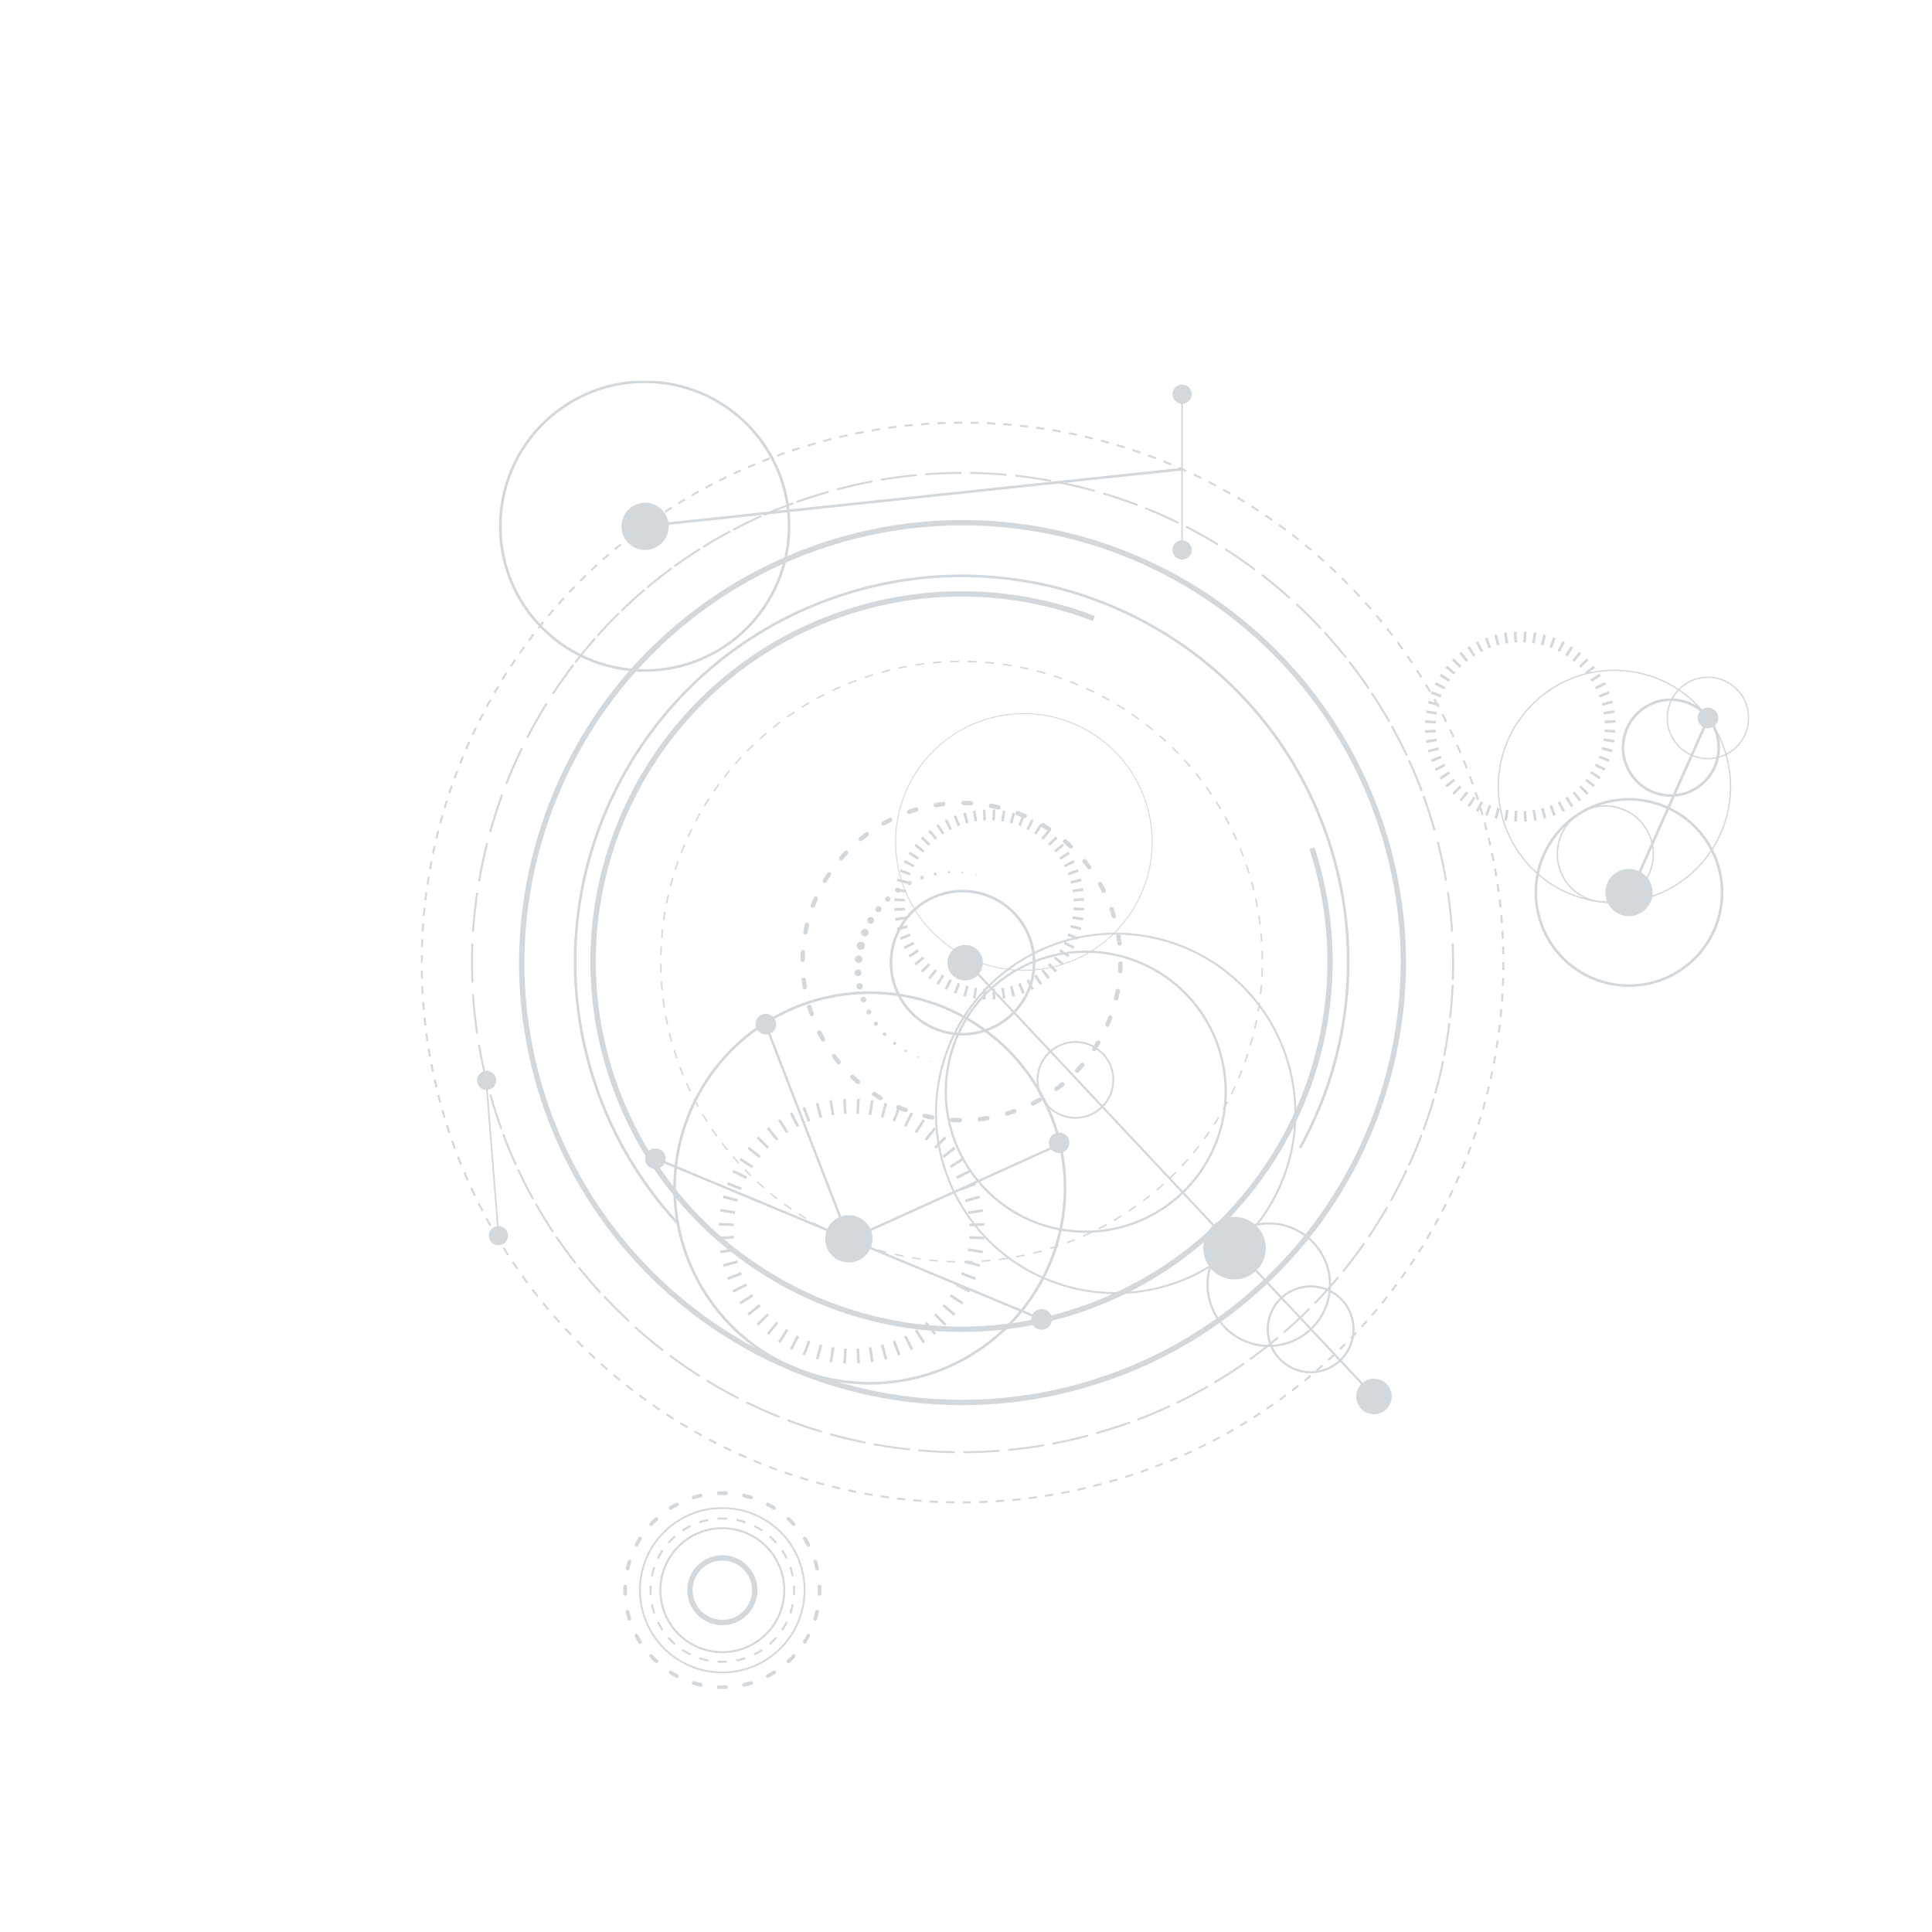 <svg id="Слой_1" data-name="Слой 1" xmlns="http://www.w3.org/2000/svg" xmlns:xlink="http://www.w3.org/1999/xlink" viewBox="0 0 721 721"><defs><style>.cls-1,.cls-10,.cls-11,.cls-12,.cls-13,.cls-14,.cls-15,.cls-16,.cls-17,.cls-18,.cls-19,.cls-20,.cls-21,.cls-22,.cls-23,.cls-24,.cls-25,.cls-26,.cls-27,.cls-28,.cls-29,.cls-30,.cls-31,.cls-32,.cls-33,.cls-34,.cls-35,.cls-36,.cls-37,.cls-38,.cls-39,.cls-40,.cls-41,.cls-42,.cls-43,.cls-44,.cls-45,.cls-5,.cls-6,.cls-7,.cls-8{fill:none;}.cls-2{clip-path:url(#clip-path);}.cls-3{opacity:0.25;}.cls-4{clip-path:url(#clip-path-3);}.cls-10,.cls-11,.cls-12,.cls-13,.cls-14,.cls-15,.cls-16,.cls-17,.cls-18,.cls-19,.cls-20,.cls-21,.cls-22,.cls-23,.cls-24,.cls-25,.cls-26,.cls-27,.cls-28,.cls-29,.cls-30,.cls-31,.cls-32,.cls-33,.cls-34,.cls-35,.cls-36,.cls-37,.cls-38,.cls-39,.cls-40,.cls-41,.cls-42,.cls-43,.cls-44,.cls-45,.cls-5,.cls-6,.cls-7,.cls-8{stroke:#4e6272;}.cls-10,.cls-11,.cls-12,.cls-13,.cls-14,.cls-15,.cls-16,.cls-17,.cls-18,.cls-19,.cls-20,.cls-21,.cls-22,.cls-23,.cls-24,.cls-25,.cls-29,.cls-30,.cls-31,.cls-32,.cls-33,.cls-34,.cls-35,.cls-36,.cls-40,.cls-41,.cls-42,.cls-43,.cls-44,.cls-45,.cls-5,.cls-6,.cls-7,.cls-8{stroke-miterlimit:10;}.cls-5{stroke-width:0.68px;}.cls-6{stroke-width:0.8px;}.cls-11,.cls-12,.cls-13,.cls-14,.cls-15,.cls-16,.cls-17,.cls-18,.cls-19,.cls-20,.cls-21,.cls-22,.cls-23,.cls-24,.cls-41,.cls-42,.cls-43,.cls-44,.cls-7{stroke-width:0.75px;}.cls-8{stroke-width:0.85px;}.cls-9{fill:#4e6272;}.cls-11{stroke-dashoffset:6.34px;stroke-dasharray:3.17 3.17 3.17 3.17 3.17 3.17;}.cls-12{stroke-dashoffset:5.86px;}.cls-12,.cls-15{stroke-dasharray:2.93 2.93 2.93 2.93 2.93 2.93;}.cls-13{stroke-dashoffset:5.87px;stroke-dasharray:2.93 2.93 2.93 2.93 2.93 2.93;}.cls-14{stroke-dashoffset:6.16px;stroke-dasharray:3.08 3.08 3.08 3.08 3.08 3.08;}.cls-15{stroke-dashoffset:5.86px;}.cls-16,.cls-17,.cls-18,.cls-19,.cls-20,.cls-21,.cls-22,.cls-23,.cls-24,.cls-25,.cls-26,.cls-27,.cls-28,.cls-37,.cls-38,.cls-39{stroke-linecap:round;}.cls-16{stroke-dashoffset:18.94px;stroke-dasharray:14.04 4.9 14.04 4.9 14.04 4.9;}.cls-17{stroke-dashoffset:12.92px;stroke-dasharray:11.03 1.89 11.03 1.89 11.03 1.89;}.cls-18{stroke-dashoffset:16.76px;stroke-dasharray:12.95 3.81 12.95 3.81 12.95 3.81;}.cls-19{stroke-dashoffset:14.36px;stroke-dasharray:11.75 2.61 11.75 2.61 11.75 2.61;}.cls-20{stroke-dashoffset:19.15px;stroke-dasharray:14.15 5.01 14.15 5.01 14.15 5.01;}.cls-21{stroke-dashoffset:14.34px;stroke-dasharray:11.74 2.6 11.74 2.6 11.74 2.6;}.cls-22{stroke-dashoffset:15.96px;stroke-dasharray:12.55 3.41 12.55 3.41 12.55 3.41;}.cls-23{stroke-dashoffset:19.03px;stroke-dasharray:14.09 4.95 14.09 4.95 14.09 4.95;}.cls-25,.cls-29{stroke-width:2px;}.cls-26,.cls-27,.cls-28,.cls-37,.cls-38,.cls-39{stroke-linejoin:round;}.cls-26{stroke-dashoffset:10.35px;stroke-dasharray:2.84 7.51 2.84 7.51 2.84 7.51;}.cls-26,.cls-27,.cls-28{stroke-width:1.63px;}.cls-27{stroke-dashoffset:10.34px;stroke-dasharray:2.83 7.5 2.83 7.5 2.83 7.5;}.cls-30{stroke-dashoffset:6.53px;stroke-dasharray:3.26 3.26 3.26 3.26 3.26 3.26;}.cls-30,.cls-31,.cls-32{stroke-width:0.54px;}.cls-31{stroke-dashoffset:6.52px;stroke-dasharray:3.26 3.26 3.26 3.26 3.26 3.26;}.cls-33{stroke-width:0.9px;}.cls-34{stroke-width:0.34px;}.cls-35{stroke-width:0.5px;}.cls-36{stroke-width:0.52px;}.cls-37{stroke-dashoffset:9.5px;stroke-dasharray:2.7 6.8 2.7 6.8 2.7 6.8;}.cls-37,.cls-38,.cls-39{stroke-width:1.37px;}.cls-38{stroke-dashoffset:9.49px;stroke-dasharray:2.7 6.79 2.7 6.79 2.7 6.79;}.cls-40{stroke-width:0.67px;}.cls-41,.cls-43{stroke-dashoffset:7.01px;}.cls-41{stroke-dasharray:3.5 3.5 3.5 3.5 3.5 3.5;}.cls-42{stroke-dashoffset:7.01px;}.cls-42,.cls-44{stroke-dasharray:3.51 3.51 3.51 3.51 3.51 3.51;}.cls-43{stroke-dasharray:3.5 3.5 3.5 3.5 3.5 3.5;}.cls-44{stroke-dashoffset:7.01px;}.cls-45{stroke-width:0.59px;}</style><clipPath id="clip-path"><rect class="cls-1" x="157" y="142.04" width="495.82" height="488.31"/></clipPath><clipPath id="clip-path-3"><rect class="cls-1" x="156" y="125.04" width="509.82" height="522.31"/></clipPath></defs><g class="cls-2"><g class="cls-2"><g class="cls-3"><g class="cls-4"><path class="cls-5" d="M391,412.65a14.14,14.14,0,1,1,20,.68A14.11,14.11,0,0,1,391,412.65Z"/><path class="cls-6" d="M456.79,495a22.85,22.85,0,1,1,32.33,1.1A22.79,22.79,0,0,1,456.79,495Zm20.64,12a16,16,0,1,1,22.62.77A15.94,15.94,0,0,1,477.43,507Z"/><path class="cls-7" d="M353.28,392.67a67.07,67.07,0,1,1,14.06,68.62A67.26,67.26,0,0,1,353.28,392.67Z"/><path class="cls-8" d="M367,443a52.22,52.22,0,1,1,73.88,2.51A52.08,52.08,0,0,1,367,443Z"/><line class="cls-6" x1="514.61" y1="523.12" x2="360.53" y2="358.76"/><path class="cls-9" d="M507.92,525.67a6.62,6.62,0,1,1,9.36.31,6.6,6.6,0,0,1-9.36-.31"/><path class="cls-9" d="M452.19,473.74a11.66,11.66,0,1,1,16.5.57,11.63,11.63,0,0,1-16.5-.57"/><path class="cls-9" d="M355.34,363.77a6.62,6.62,0,1,1,9.36.32,6.59,6.59,0,0,1-9.36-.32"/><path class="cls-10" d="M279.22,490.58l4.34-3.51m-7.39-.68,4.69-3m-7.29-1.45,5-2.53m-7.09-2.2,5.22-2m-6.82-2.93,5.39-1.44m-6.47-3.63,5.52-.87M268.23,462l5.58-.29m-5.58-4.89,5.58.29m-5-5.45,5.52.87m-4.44-5.94,5.39,1.45m-3.79-6.38,5.22,2M273.57,437l5,2.53m-2.38-7,4.69,3m-1.64-7.23,4.34,3.51m-.86-7.36,3.95,3.94m-.09-7.41,3.51,4.34m.69-7.38,3,4.67m1.45-7.26,2.54,5m2.21-7.07,2,5.2m2.94-6.8,1.44,5.38m3.64-6.46.87,5.51m4.29-6.05.29,5.57m4.9-5.57-.29,5.57m5.46-5-.87,5.51m5.95-4.43L329.17,417m6.39-3.78-2,5.2m6.74-3.09-2.53,5m7-2.37-3,4.67M349,421l-3.52,4.34m7.38-.87-3.95,3.94m7.42-.09L352,431.78m7.4.68-4.69,3M362,437l-5,2.53m7.09,2.2-5.21,2m6.82,2.93-5.4,1.45m6.48,3.62-5.52.87m6.06,4.29-5.58.29m5.58,4.89-5.58-.29m5,5.44-5.52-.87m4.44,5.94-5.4-1.44m3.79,6.37-5.21-2m3.1,6.73-5-2.53m2.39,7-4.69-3m1.63,7.23L352,487.07m.87,7.36-3.95-3.94m.09,7.41-3.52-4.33M344.8,501l-3-4.68m-1.46,7.27-2.53-5m-2.21,7.07-2-5.2m-2.94,6.81-1.45-5.39m-3.63,6.46-.87-5.5m-4.3,6-.29-5.56m-4.9,5.56.29-5.56m-5.45,5,.87-5.5m-5.95,4.43,1.44-5.39M300,505.64l2-5.2m-6.75,3.1,2.54-5m-7,2.38,3-4.68m-7.24,1.63,3.51-4.33m-7.37.86,3.95-3.94m253.06-197,3.12-2.51m-5.3-.49,3.36-2.18m-5.23-1,3.57-1.81m-5.08-1.58,3.74-1.43M533,280.36l3.87-1m-4.64-2.6,3.95-.62M531.84,273l4-.21m-4-3.51,4,.21m-3.61-3.9,3.95.62M533,262l3.87,1m-2.72-4.57,3.74,1.43m-2.23-4.83,3.57,1.82m-1.7-5,3.36,2.17m-1.18-5.18,3.12,2.52m-.62-5.28,2.83,2.83M545,243.6l2.52,3.1m.49-5.29,2.19,3.35m1-5.21,1.82,3.57m1.58-5.08,1.44,3.73m2.1-4.88,1,3.87m2.6-4.64.63,3.95m3.08-4.34.2,4m3.52-4-.21,4m3.91-3.61-.63,3.95m4.27-3.18-1,3.87M580.1,238l-1.43,3.73m4.83-2.22-1.81,3.57m5-1.71-2.18,3.35m5.19-1.16-2.52,3.1m5.29-.62-2.83,2.83m5.32-.07-3.11,2.52m5.3.49L593.83,254m5.22,1-3.57,1.82m5.08,1.58-3.74,1.43m4.89,2.1-3.87,1m4.65,2.6-4,.62m4.35,3.07-4,.21m4,3.51-4-.21m3.61,3.9-4-.62m3.18,4.25-3.87-1m2.72,4.57-3.74-1.43m2.23,4.82-3.57-1.81m1.71,5-3.36-2.18m1.17,5.18L591.89,291m.62,5.28-2.83-2.83m.06,5.31-2.52-3.11m-.49,5.29-2.18-3.35m-1,5.21-1.81-3.56m-1.59,5.07-1.43-3.73m-2.11,4.88-1-3.86m-2.61,4.63-.63-3.94m-3.07,4.33-.21-4m-3.51,4,.2-4m-3.91,3.6.63-3.94m-4.27,3.17,1-3.86m-4.58,2.71,1.44-3.73m-4.84,2.22,1.82-3.56m-5,1.7,2.19-3.35m-5.2,1.17,2.52-3.11m-5.28.63,2.83-2.83M341.52,359.89l3.11-2.51m-5.3-.49,3.36-2.18m-5.22-1,3.57-1.81M336,350.28l3.73-1.44m-4.89-2.1,3.87-1m-4.64-2.6,4-.63m-4.35-3.07,4-.2m-4-3.51,4,.21M334,332l4,.62m-3.19-4.26,3.87,1M336,324.84l3.73,1.43m-2.22-4.83,3.57,1.82m-1.71-5,3.36,2.17m-1.17-5.18,3.11,2.52m-.62-5.28,2.83,2.83m-.06-5.32,2.52,3.11m.49-5.29,2.18,3.35m1-5.21,1.82,3.56m1.58-5.07,1.44,3.73m2.11-4.88,1,3.86m2.61-4.63.62,3.95m3.08-4.34.21,4m3.51-4-.21,4m3.92-3.6-.63,3.95m4.27-3.18-1,3.86m4.58-2.71-1.44,3.73m4.84-2.22-1.82,3.56m5-1.7-2.18,3.35m5.2-1.17L389,313.08m5.29-.62-2.83,2.83m5.32-.07-3.11,2.52m5.3.49-3.36,2.17m5.22,1-3.57,1.82m5.09,1.58-3.74,1.43m4.89,2.1-3.87,1m4.64,2.6-4,.62m4.34,3.07-4,.21m4,3.5-4-.2m3.61,3.9-4-.63m3.18,4.26-3.87-1m2.72,4.57-3.74-1.44m2.22,4.83-3.57-1.81m1.71,5-3.36-2.18m1.17,5.18-3.11-2.51m.62,5.27-2.83-2.82m.07,5.31L389,362m-.49,5.29L386.35,364m-1,5.21-1.82-3.56m-1.58,5.07L380.47,367m-2.1,4.88-1-3.86m-2.6,4.63-.63-3.94M371,373l-.21-4m-3.51,4,.21-4m-3.91,3.6.62-3.94M360,371.84l1-3.86m-4.58,2.71,1.44-3.73M353,369.18l1.82-3.56m-5,1.7L352,364m-5.19,1.17L349.3,362m-5.29.62,2.83-2.82"/><path class="cls-11" d="M505.23,220.26a202.28,202.28,0,0,1,44.89,73.87"/><path class="cls-12" d="M552.43,301.33A199.53,199.53,0,0,1,540.2,448.14"/><path class="cls-13" d="M536.84,454.65a200.23,200.23,0,0,1-112.68,95.17"/><path class="cls-14" d="M417,552.11a201.17,201.17,0,0,1-198.32-48.4"/><path class="cls-11" d="M213.12,498.15a202.31,202.31,0,0,1-44.9-73.87"/><path class="cls-15" d="M165.91,417.08C134.75,313.59,191.5,203.42,294.19,168.59"/><path class="cls-14" d="M301.38,166.3a201.19,201.19,0,0,1,198.33,48.41"/><path class="cls-7" d="M500.81,215.78l1.09,1.08L503,218M295.58,168.12l1.39-.45,1.47-.47M167.72,422.78c-.17-.5-.34-1-.5-1.51l-.45-1.39m50.76,82.75-1.09-1.09-1.12-1.12m207.45,49.87-1.4.45-1.46.47M539.55,449.45c-.22.43-.44.87-.67,1.3l-.67,1.31m12.42-156.43c.16.5.33,1,.49,1.51l.45,1.39"/><path class="cls-16" d="M176.54,347.43a185,185,0,0,1,28.62-86.72"/><path class="cls-17" d="M214.9,246.94a181,181,0,0,1,81.74-59.37"/><path class="cls-18" d="M312.63,182.58a182.4,182.4,0,0,1,169.94,41.74"/><path class="cls-19" d="M494.5,236.24a183.6,183.6,0,0,1,36.42,59.88"/><path class="cls-20" d="M536.63,314.51a182.3,182.3,0,0,1,5.4,35.34"/><path class="cls-21" d="M542.09,367.89a179.65,179.65,0,0,1-16.77,67.91"/><path class="cls-22" d="M517.54,450.75a181.41,181.41,0,0,1-94.41,79.57"/><path class="cls-18" d="M405.72,535.83a182.41,182.41,0,0,1-170-41.74"/><path class="cls-19" d="M223.84,482.17a183.6,183.6,0,0,1-36.42-59.88"/><path class="cls-23" d="M181.74,404a180.65,180.65,0,0,1-5.35-35.13"/><path class="cls-24" d="M176.27,366.39q-.14-3.52-.13-7c0-2.34,0-4.69.14-7M187,421.06c-.66-1.84-1.3-3.69-1.9-5.56-.73-2.23-1.41-4.48-2-6.73m51.35,84c-1.58-1.47-3.13-3-4.66-4.49s-2.76-2.79-4.1-4.22M421.53,530.9q-3,1.07-5.94,2t-6.2,1.89M524.77,437c-.84,1.76-1.7,3.51-2.6,5.26s-1.94,3.71-2.95,5.54m22.93-95.43q.14,3.52.14,7.07c0,2,0,3.92-.1,5.87m-10.82-67.94c.66,1.84,1.3,3.69,1.9,5.56.73,2.24,1.42,4.5,2.06,6.76M484,225.61c1.58,1.46,3.13,3,4.67,4.49,1.38,1.39,2.75,2.79,4.09,4.22m-195.2-47.07q2.6-.93,5.22-1.77,3.09-1,6.2-1.89M206.49,258.66c1.29-2,2.61-3.89,4-5.79q1.6-2.25,3.27-4.44"/><path class="cls-25" d="M194.7,359.35a165.76,165.76,0,0,1,30.87-95.71A164.55,164.55,0,0,1,475.51,243.2a164.8,164.8,0,0,1,48.22,116.22A164.45,164.45,0,0,1,409.87,515.31a164.3,164.3,0,0,1-215.17-156Z"/><path class="cls-10" d="M351,333.84a26.7,26.7,0,1,1-17.2,33.62A26.77,26.77,0,0,1,351,333.84Z"/><path class="cls-26" d="M349.23,300.46a59.36,59.36,0,0,1,64.23,35.32"/><path class="cls-27" d="M417.39,349.28A59.19,59.19,0,0,1,382,413.36"/><path class="cls-26" d="M368.47,417.27A59.36,59.36,0,0,1,304.24,382"/><path class="cls-27" d="M300.32,368.45a59.18,59.18,0,0,1,35.4-64.08"/><path class="cls-28" d="M339.23,303c.44-.16.89-.31,1.34-.45l1.35-.42m-39,76.3c-.16-.44-.31-.89-.46-1.34s-.29-.9-.42-1.35m76.47,38.95c-.45.16-.89.31-1.34.45l-1.36.42m39-76.3c.15.44.31.89.45,1.34s.29.9.42,1.35"/><path class="cls-10" d="M253,456.62a143.3,143.3,0,0,1-31.31-53.39c-24.55-75.61,17-156.77,92.75-181.28S471.5,238.88,496.06,314.5a143.25,143.25,0,0,1-10.9,113.85"/><path class="cls-29" d="M489.63,316.57C513,388.65,473.46,466,401.23,489.36s-149.75-16.13-173.16-88.21,16.17-149.43,88.4-172.79a137.22,137.22,0,0,1,91.76,2.47"/><path class="cls-30" d="M328.94,250.9a112.31,112.31,0,0,1,135.65,70.34"/><path class="cls-31" d="M467.05,329a112,112,0,0,1-70.5,135.36"/><path class="cls-30" d="M388.77,466.83a112.3,112.3,0,0,1-135.65-70.35"/><path class="cls-31" d="M250.65,388.71a112,112,0,0,1,70.51-135.36"/><path class="cls-32" d="M322.7,252.82c.51-.18,1-.35,1.55-.51l1.55-.5M252.58,394.94c-.18-.51-.35-1-.52-1.54s-.33-1-.49-1.56M395,464.91l-1.55.51-1.56.49m73.22-143.13c.18.52.35,1,.52,1.55s.33,1,.49,1.56"/><path class="cls-10" d="M273,391.84a72.88,72.88,0,1,1,0,103A73.07,73.07,0,0,1,273,391.84Z"/><line class="cls-33" x1="388.91" y1="492.42" x2="244.52" y2="432.29"/><path class="cls-34" d="M348.18,280.39a47.89,47.89,0,1,1,0,67.66A48,48,0,0,1,348.18,280.39Z"/><path class="cls-35" d="M648.13,257.21a15.17,15.17,0,1,1-21.47,0A15.15,15.15,0,0,1,648.13,257.21Z"/><path class="cls-10" d="M632.51,308.53a34.75,34.75,0,1,1-49.2,0A34.7,34.7,0,0,1,632.51,308.53Z"/><path class="cls-36" d="M611.77,306.06a17.91,17.91,0,1,1-25.36,0A17.9,17.9,0,0,1,611.77,306.06Z"/><path class="cls-35" d="M633.15,262.91a43.34,43.34,0,1,1-61.35,0A43.26,43.26,0,0,1,633.15,262.91Z"/><path class="cls-10" d="M186.72,196.38a53.88,53.88,0,1,1,15.79,38.07A53.46,53.46,0,0,1,186.72,196.38Zm449.46,70a17.86,17.86,0,1,1-25.26,0A17.85,17.85,0,0,1,636.18,266.35Z"/><polyline class="cls-33" points="395.66 426.94 316.81 462.62 285.69 382.16"/><path class="cls-37" d="M250.26,562.77a36.39,36.39,0,0,1,41.4,1.94"/><path class="cls-38" d="M300.31,574.18a36.18,36.18,0,0,1-1.95,41.32"/><path class="cls-37" d="M288.87,624.13a36.39,36.39,0,0,1-41.4-1.94"/><path class="cls-38" d="M238.82,612.72a36.2,36.2,0,0,1,2-41.32"/><path class="cls-39" d="M243,568.81c.31-.33.62-.65.94-1l1-.94m0,53.1-1-.94c-.32-.32-.63-.64-.94-1m53.21,0c-.31.33-.62.65-.94,1l-1,.94m0-53.1,1,.94c.32.32.63.64.94,1"/><path class="cls-40" d="M238.82,593.45a30.47,30.47,0,0,1,9-21.7,30.84,30.84,0,0,1,43.49,0,30.72,30.72,0,1,1-52.49,21.7Z"/><path class="cls-41" d="M243.28,588.23a26.32,26.32,0,0,1,5-11.06"/><path class="cls-42" d="M254.67,571.21a26.93,26.93,0,0,1,31.21,1"/><path class="cls-41" d="M291.86,578.59A26.45,26.45,0,0,1,296.13,590"/><path class="cls-43" d="M295.85,598.67a26.42,26.42,0,0,1-5,11.07"/><path class="cls-44" d="M284.46,615.69a26.44,26.44,0,0,1-11.4,4.27"/><path class="cls-44" d="M264.34,619.68a26.42,26.42,0,0,1-11.09-5"/><path class="cls-43" d="M247.28,608.31A26.33,26.33,0,0,1,243,596.94"/><path class="cls-7" d="M242.83,595.2c0-.58-.06-1.16-.06-1.75s0-1.17.06-1.75m9.07,21.86q-.66-.57-1.29-1.2c-.41-.41-.81-.84-1.19-1.27m21.9,9c-.58,0-1.17.06-1.75.06s-1.18,0-1.76-.06m21.91-9c-.39.43-.79.86-1.2,1.27s-.85.82-1.28,1.2m9.06-21.86c0,.58.06,1.16.06,1.75s0,1.17-.06,1.75m-9.06-21.86c.43.39.86.78,1.28,1.2s.81.84,1.2,1.28m-40.31,0c.39-.44.79-.87,1.2-1.28s.85-.81,1.28-1.2"/><path class="cls-7" d="M285.93,577.12a23.12,23.12,0,1,1-32.73,0A23.07,23.07,0,0,1,285.93,577.12Z"/><ellipse class="cls-29" cx="269.57" cy="593.45" rx="12.09" ry="12.06"/><line class="cls-45" x1="441.12" y1="147.7" x2="441.12" y2="205.23"/><path class="cls-9" d="M441.15,150.71a3.58,3.58,0,1,1,3.59-3.58,3.58,3.58,0,0,1-3.59,3.58"/><path class="cls-9" d="M441.15,208.81a3.58,3.58,0,1,1,3.59-3.58,3.58,3.58,0,0,1-3.59,3.58"/><line class="cls-45" x1="181.49" y1="403.76" x2="186.05" y2="461.14"/><path class="cls-9" d="M181.87,406.76a3.58,3.58,0,1,1,3.3-3.84,3.58,3.58,0,0,1-3.3,3.84"/><path class="cls-9" d="M186.28,464.69a3.58,3.58,0,1,1,3.3-3.83,3.57,3.57,0,0,1-3.3,3.83"/><path class="cls-10" d="M637.54,267.9,608,334.26M441.22,175.07,240.72,196.3"/><path class="cls-9" d="M321.6,351.47a1.51,1.51,0,1,0-.7,2.94,1.51,1.51,0,0,0,.7-2.94"/><path class="cls-9" d="M323.3,346.8a1.39,1.39,0,1,0-1,2.59,1.43,1.43,0,0,0,1.79-.8,1.41,1.41,0,0,0-.76-1.79"/><path class="cls-9" d="M325.62,342.4a1.28,1.28,0,1,0-1.27,2.22,1.28,1.28,0,0,0,1.27-2.22"/><path class="cls-9" d="M328.53,338.37a1.15,1.15,0,1,0-1.42,1.82,1.15,1.15,0,0,0,1.42-1.82"/><path class="cls-9" d="M332,334.78a1,1,0,1,0,0,1.45,1,1,0,0,0,0-1.45"/><path class="cls-9" d="M335.88,331.69a.92.92,0,1,0-1.5,1.08.92.92,0,0,0,1.5-1.08"/><path class="cls-9" d="M340.17,329.18a.79.79,0,0,0-1.08-.34.8.8,0,0,0-.34,1.09.83.83,0,0,0,1.08.33.81.81,0,0,0,.34-1.08"/><path class="cls-9" d="M344.78,327.3a.68.68,0,1,0-1.29.45.7.7,0,0,0,.87.41.68.68,0,0,0,.42-.86"/><path class="cls-9" d="M349.6,326.06a.56.56,0,1,0-1.1.22.56.56,0,0,0,1.1-.22"/><path class="cls-9" d="M354.55,325.5a.43.43,0,0,0-.47-.42.45.45,0,0,0-.42.47.45.45,0,0,0,.47.41.44.44,0,0,0,.42-.46"/><path class="cls-9" d="M359.53,325.63a.34.34,0,0,0-.3-.36.33.33,0,1,0-.05.65.34.34,0,0,0,.35-.29"/><path class="cls-9" d="M364.44,326.44a.19.19,0,0,0-.15-.24.2.2,0,0,0-.25.15.21.21,0,0,0,.15.25.22.22,0,0,0,.25-.16"/><path class="cls-9" d="M320.29,359.34a1.39,1.39,0,0,0,.25-2.77,1.39,1.39,0,1,0-.25,2.77"/><path class="cls-9" d="M320.37,364.31a1.28,1.28,0,0,0-.13-2.55,1.28,1.28,0,1,0,.13,2.55"/><path class="cls-9" d="M321.14,369.22a1.16,1.16,0,0,0-.44-2.27,1.16,1.16,0,1,0,.44,2.27"/><path class="cls-9" d="M322.58,374a1,1,0,0,0,.63-1.31,1.07,1.07,0,0,0-1.31-.65,1,1,0,1,0,.68,2"/><path class="cls-9" d="M324.67,378.49a.92.92,0,0,0-.85-1.64.92.92,0,1,0,.85,1.64"/><path class="cls-9" d="M327.36,382.66a.8.8,0,1,0-1.12-.18.78.78,0,0,0,1.12.18"/><path class="cls-9" d="M330.62,386.42a.68.68,0,0,0,0-.95.68.68,0,1,0,0,.95"/><path class="cls-9" d="M334.36,389.7a.56.56,0,0,0-.88-.69.56.56,0,1,0,.88.69"/><path class="cls-9" d="M338.52,392.43a.44.44,0,0,0-.16-.6.45.45,0,1,0-.45.77.44.44,0,0,0,.61-.17"/><path class="cls-9" d="M343,394.57a.33.33,0,0,0-.61-.25.34.34,0,0,0,.18.43.35.35,0,0,0,.43-.18"/><path class="cls-9" d="M347.77,396.06a.22.22,0,0,0-.15-.25.21.21,0,0,0-.25.15.21.21,0,0,0,.4.1"/><path class="cls-9" d="M310.52,456.07a8.83,8.83,0,1,1,0,12.47,8.86,8.86,0,0,1,0-12.47"/><path class="cls-9" d="M386,489.67a3.84,3.84,0,1,1,0,5.43,3.85,3.85,0,0,1,0-5.43"/><path class="cls-9" d="M241.86,429.71a3.84,3.84,0,1,1,0,5.43,3.85,3.85,0,0,1,0-5.43"/><path class="cls-9" d="M283.11,379.49a3.84,3.84,0,1,1,0,5.43,3.87,3.87,0,0,1,0-5.43"/><path class="cls-9" d="M392.51,423.78a3.85,3.85,0,0,1,5.44,0,3.81,3.81,0,0,1,0,5.42,3.84,3.84,0,0,1-5.44-5.42"/><path class="cls-9" d="M634.68,265.21a3.84,3.84,0,1,1,0,5.43,3.85,3.85,0,0,1,0-5.43"/><path class="cls-9" d="M601.67,326.86a8.81,8.81,0,1,1,0,12.44,8.82,8.82,0,0,1,0-12.44"/><path class="cls-9" d="M234.5,190.21a8.81,8.81,0,1,1,0,12.44,8.82,8.82,0,0,1,0-12.44"/></g></g></g></g></svg>